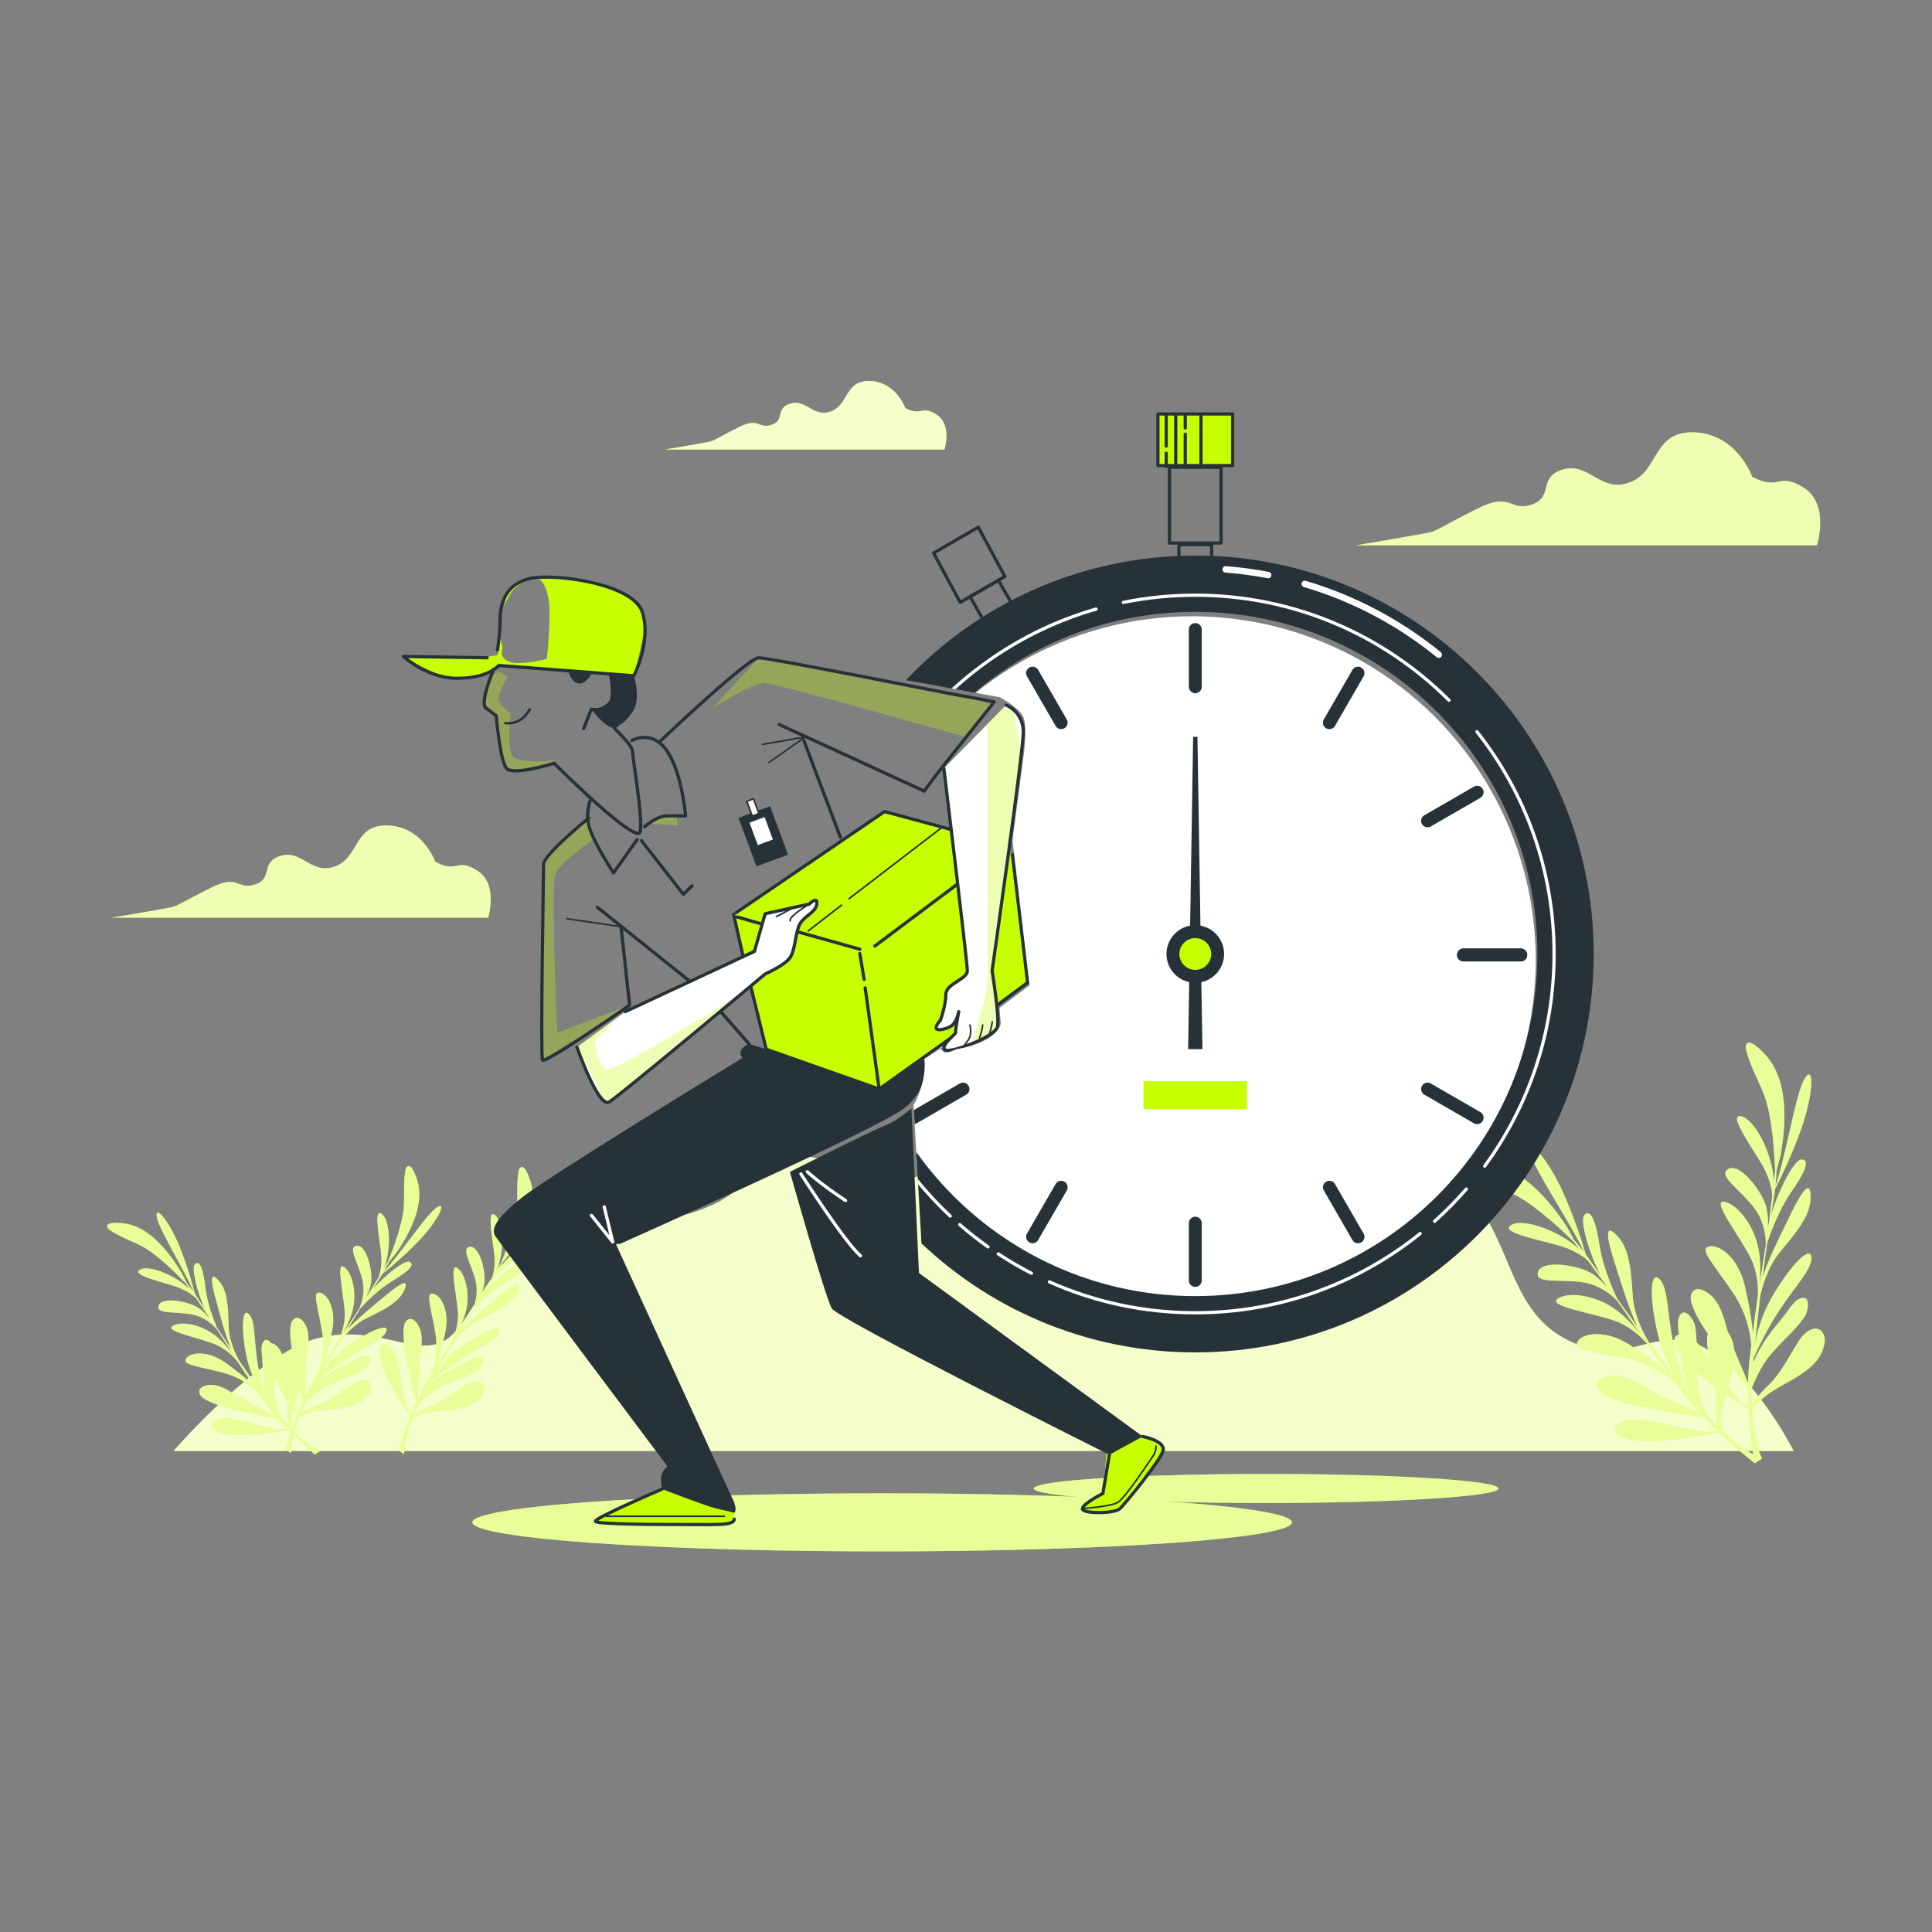 <svg xmlns="http://www.w3.org/2000/svg" xmlns:xlink="http://www.w3.org/1999/xlink" x="0px" y="0px" viewBox="0 0 500 500" style="enable-background:new 0 0 500 500;" xml:space="preserve"><rect x="0" y="0" width="500" height="500" fill="#808080" stroke="none"/><g id="Background_simple">	<g>		<g>			<path style="fill:#C6FF00;" d="M44.904,375.509h419.291c0,0-10.116-20.231-23.266-26.806c-13.15-6.575-20.231,6.575-36.416-2.529     c-16.185-9.104-12.644-30.347-30.852-42.991c-18.208-12.645-37.428,1.517-54.118,0.506     c-16.691-1.012-21.748-23.266-39.956-25.795c-18.208-2.529-17.702,18.531-34.393,24.783c-16.691,6.253-28.199-3.925-39.956-3.541     c-11.758,0.384-9.61,7.587-20.737,12.645c-11.127,5.058-13.15,2.529-34.393,4.552c-21.243,2.023-26.301,23.772-33.887,29.841     c-7.587,6.069-17.702-3.54-33.381,0C67.158,349.714,44.904,375.509,44.904,375.509z"></path>		</g>		<g style="opacity:0.8;">			<path style="fill:#FFFFFF;" d="M44.904,375.509h419.291c0,0-10.116-20.231-23.266-26.806c-13.15-6.575-20.231,6.575-36.416-2.529     c-16.185-9.104-12.644-30.347-30.852-42.991c-18.208-12.645-37.428,1.517-54.118,0.506     c-16.691-1.012-21.748-23.266-39.956-25.795c-18.208-2.529-17.702,18.531-34.393,24.783c-16.691,6.253-28.199-3.925-39.956-3.541     c-11.758,0.384-9.61,7.587-20.737,12.645c-11.127,5.058-13.15,2.529-34.393,4.552c-21.243,2.023-26.301,23.772-33.887,29.841     c-7.587,6.069-17.702-3.54-33.381,0C67.158,349.714,44.904,375.509,44.904,375.509z"></path>		</g>	</g></g><g id="Plants">	<g>		<g>			<g>				<path style="fill:#C6FF00;" d="M396.213,298.572c0.784,4.186,10.278,17.841,13.774,25.516c-0.811-1.052-1.743-2.176-2.678-3.262      c-0.733-1.272-1.376-2.69-2.11-3.79c-1.128-1.688-2.322-3.334-3.604-4.909c-2.003-2.46-4.221-4.777-6.749-6.705      c-2.998-2.288-6.339-3.915-10.116-4.209c-0.95-0.074-6.715-0.507-5.38,1.798c0.214,0.369,0.587,0.612,0.95,0.835      c3.511,2.156,7.388,3.306,11.091,5.041c5.542,2.596,12.859,9.489,15.91,12.498c0.42,0.553,0.943,1.245,1.545,2.044      c-5.446-5.08-14.349-7.971-17.395-6.573c-3.769,1.729,4.336,3.485,11.217,5.266c4.451,1.152,7.053,3.015,8.336,4.188      c1.326,1.778,2.811,3.786,4.302,5.834c0.179,0.314,0.361,0.621,0.544,0.921c-1.079-1.213-2.316-2.429-3.563-3.283      c-3.521-2.41-13.206-3.87-14.233-0.609c-1.026,3.261,5.856,1.768,11.761,2.708c4.045,0.644,6.976,3.032,8.422,4.473      c0.131,0.146,0.262,0.285,0.394,0.42c0.668,0.946,1.31,1.868,1.912,2.747c1.409,2.058,2.742,3.991,4.049,5.865      c-1.681-2.129-4.165-4.903-6.978-6.829c-5.163-3.535-12.057-4.29-14.566-2.388c-2.508,1.902,9.068,3.622,14.763,5.625      c4.3,1.512,7.253,4.558,8.442,5.96c1.864,2.643,3.719,5.221,5.711,7.925c-2.598-2.441-6.35-5.118-10.155-7.611      c-5.83-3.819-11.872-3.302-13.479-0.955c-1.607,2.347,3.323,2.447,12.49,4.414c6.572,1.41,10.99,4.8,12.965,6.607      c0.845,1.132,1.716,2.291,2.63,3.496c1.039,1.37,2.242,2.77,3.519,4.15c-1.555-0.695-3.84-1.705-6.382-2.789      c-2.841-1.211-5.591-2.513-8.212-4.14c-3.026-1.879-7.079-3.87-10.671-2.273c-1.216,0.541-1.722,1.562-1.177,2.779      c0.336,0.749,1.049,1.25,1.764,1.645c3.968,2.192,8.931,2.766,13.304,3.743c5.396,1.205,10.017,1.702,12.172,1.885      c1.193,1.252,2.433,2.478,3.659,3.64c-0.289,0.054-0.827,0.155-1.84,0.345c-2.174,0.407-12.75-2.523-17.988-3.179      c-5.238-0.656-9.502,2.802-3.807,4.805c5.695,2.003,19.892-0.86,19.892-0.86l4.103-0.768c4.87,4.583,9.377,8.093,9.377,8.093      l1.898-1.271c0,0-3.923-1.085-10.523-7.319c-0.087-0.478-0.192-1.545-0.062-3.725c0.419-6.996,6.19-14.897,1.755-21.67      c-1.072-1.637-3.375-2.539-4.66-0.735c-0.922,1.294-0.863,3.484-0.573,4.969c0.966,4.946,2.542,9.336,2.171,14.493      c-0.017,0.234,0.01,3.691,0.233,5.569c-0.893-0.884-1.829-1.857-2.806-2.93c-0.802-1.947-1.467-3.977-1.942-6.02      c-1.266-5.448,0.015-11.228-0.912-16.779c-0.284-1.7-2.939-5.727-4.234-2.231c-0.577,1.558,0.156,4.497,0.261,6.142      c0.297,4.671,0.761,9.552,2.596,13.911c-0.262-0.328-0.524-0.658-0.787-0.988c-0.45-1.205-2.442-6.737-3.684-13.369      c-1.407-7.512-1.17-13.9-3.591-15.902c-2.421-2.002-2.287,6.362-0.028,15.147c1.255,4.88,3.398,8.771,5.055,11.267      c-2.584-3.309-5.156-6.692-7.601-9.965c-1.104-1.78-3.807-6.626-4.148-11.917c-0.431-6.672-0.837-12.12-3.913-15.432      c-3.076-3.312-3.224-0.829-0.792,6.696c1.67,5.166,3.671,12.102,5.977,16.775c-1.907-2.588-3.696-5.051-5.303-7.285      c-1.072-2.306-3.676-8.273-4.482-13.438c-1.024-6.561-2.283-10.008-4.001-8.254c-1.19,1.215,0.946,9.177,4.188,15.654      c-1.344-1.912-2.361-3.383-2.949-4.254c-0.267-0.395-0.569-0.816-0.897-1.252c-0.766-2.634-2.693-8.833-5.649-15.543      C400.809,300.167,395.362,294.025,396.213,298.572z"></path>			</g>			<g style="opacity:0.6;">				<path style="fill:#FFFFFF;" d="M396.213,298.572c0.784,4.186,10.278,17.841,13.774,25.516c-0.811-1.052-1.743-2.176-2.678-3.262      c-0.733-1.272-1.376-2.69-2.11-3.79c-1.128-1.688-2.322-3.334-3.604-4.909c-2.003-2.46-4.221-4.777-6.749-6.705      c-2.998-2.288-6.339-3.915-10.116-4.209c-0.95-0.074-6.715-0.507-5.38,1.798c0.214,0.369,0.587,0.612,0.95,0.835      c3.511,2.156,7.388,3.306,11.091,5.041c5.542,2.596,12.859,9.489,15.91,12.498c0.42,0.553,0.943,1.245,1.545,2.044      c-5.446-5.08-14.349-7.971-17.395-6.573c-3.769,1.729,4.336,3.485,11.217,5.266c4.451,1.152,7.053,3.015,8.336,4.188      c1.326,1.778,2.811,3.786,4.302,5.834c0.179,0.314,0.361,0.621,0.544,0.921c-1.079-1.213-2.316-2.429-3.563-3.283      c-3.521-2.41-13.206-3.87-14.233-0.609c-1.026,3.261,5.856,1.768,11.761,2.708c4.045,0.644,6.976,3.032,8.422,4.473      c0.131,0.146,0.262,0.285,0.394,0.42c0.668,0.946,1.31,1.868,1.912,2.747c1.409,2.058,2.742,3.991,4.049,5.865      c-1.681-2.129-4.165-4.903-6.978-6.829c-5.163-3.535-12.057-4.29-14.566-2.388c-2.508,1.902,9.068,3.622,14.763,5.625      c4.3,1.512,7.253,4.558,8.442,5.96c1.864,2.643,3.719,5.221,5.711,7.925c-2.598-2.441-6.35-5.118-10.155-7.611      c-5.83-3.819-11.872-3.302-13.479-0.955c-1.607,2.347,3.323,2.447,12.49,4.414c6.572,1.41,10.99,4.8,12.965,6.607      c0.845,1.132,1.716,2.291,2.63,3.496c1.039,1.37,2.242,2.77,3.519,4.15c-1.555-0.695-3.84-1.705-6.382-2.789      c-2.841-1.211-5.591-2.513-8.212-4.14c-3.026-1.879-7.079-3.87-10.671-2.273c-1.216,0.541-1.722,1.562-1.177,2.779      c0.336,0.749,1.049,1.25,1.764,1.645c3.968,2.192,8.931,2.766,13.304,3.743c5.396,1.205,10.017,1.702,12.172,1.885      c1.193,1.252,2.433,2.478,3.659,3.64c-0.289,0.054-0.827,0.155-1.84,0.345c-2.174,0.407-12.75-2.523-17.988-3.179      c-5.238-0.656-9.502,2.802-3.807,4.805c5.695,2.003,19.892-0.86,19.892-0.86l4.103-0.768c4.87,4.583,9.377,8.093,9.377,8.093      l1.898-1.271c0,0-3.923-1.085-10.523-7.319c-0.087-0.478-0.192-1.545-0.062-3.725c0.419-6.996,6.19-14.897,1.755-21.67      c-1.072-1.637-3.375-2.539-4.66-0.735c-0.922,1.294-0.863,3.484-0.573,4.969c0.966,4.946,2.542,9.336,2.171,14.493      c-0.017,0.234,0.01,3.691,0.233,5.569c-0.893-0.884-1.829-1.857-2.806-2.93c-0.802-1.947-1.467-3.977-1.942-6.02      c-1.266-5.448,0.015-11.228-0.912-16.779c-0.284-1.7-2.939-5.727-4.234-2.231c-0.577,1.558,0.156,4.497,0.261,6.142      c0.297,4.671,0.761,9.552,2.596,13.911c-0.262-0.328-0.524-0.658-0.787-0.988c-0.45-1.205-2.442-6.737-3.684-13.369      c-1.407-7.512-1.17-13.9-3.591-15.902c-2.421-2.002-2.287,6.362-0.028,15.147c1.255,4.88,3.398,8.771,5.055,11.267      c-2.584-3.309-5.156-6.692-7.601-9.965c-1.104-1.78-3.807-6.626-4.148-11.917c-0.431-6.672-0.837-12.12-3.913-15.432      c-3.076-3.312-3.224-0.829-0.792,6.696c1.67,5.166,3.671,12.102,5.977,16.775c-1.907-2.588-3.696-5.051-5.303-7.285      c-1.072-2.306-3.676-8.273-4.482-13.438c-1.024-6.561-2.283-10.008-4.001-8.254c-1.19,1.215,0.946,9.177,4.188,15.654      c-1.344-1.912-2.361-3.383-2.949-4.254c-0.267-0.395-0.569-0.816-0.897-1.252c-0.766-2.634-2.693-8.833-5.649-15.543      C400.809,300.167,395.362,294.025,396.213,298.572z"></path>			</g>		</g>		<g>			<g>				<path style="fill:#C6FF00;" d="M467.09,279.075c-2.319,3.572-4.859,20.008-7.619,27.977c0.138-1.321,0.238-2.778,0.31-4.209      c0.346-1.427,0.859-2.897,1.085-4.2c0.348-2,0.618-4.016,0.775-6.04c0.246-3.163,0.236-6.37-0.264-9.51      c-0.594-3.724-1.892-7.207-4.424-10.024c-0.637-0.709-4.514-4.997-5.136-2.408c-0.099,0.415,0.003,0.848,0.112,1.26      c1.056,3.983,3.071,7.488,4.556,11.298c2.223,5.701,2.77,15.739,2.904,20.022c-0.077,0.69-0.176,1.552-0.291,2.546      c-0.441-7.434-4.895-15.667-8.065-16.755c-3.922-1.347,0.737,5.514,4.492,11.548c2.429,3.904,3.029,7.047,3.149,8.781      c-0.265,2.202-0.574,4.681-0.907,7.191c-0.087,0.351-0.167,0.698-0.241,1.042c0.056-1.623-0.002-3.356-0.317-4.835      c-0.888-4.173-6.896-11.91-9.888-10.255c-2.992,1.654,3.022,5.318,6.65,10.072c2.485,3.256,2.961,7.006,3.014,9.047      c-0.006,0.196-0.007,0.388-0.004,0.576c-0.169,1.146-0.339,2.257-0.51,3.307c-0.399,2.462-0.767,4.781-1.112,7.04      c0.251-2.701,0.365-6.423-0.345-9.758c-1.302-6.121-5.774-11.421-8.902-11.774c-3.128-0.352,4.069,8.876,6.813,14.254      c2.071,4.06,2.11,8.302,2.004,10.138c-0.473,3.199-0.907,6.346-1.329,9.677c-0.198-3.56-1.069-8.085-2.107-12.515      c-1.589-6.786-6.321-10.578-9.103-9.986c-2.782,0.592,0.719,4.064,6.002,11.809c3.787,5.553,4.649,11.054,4.834,13.725      c-0.169,1.402-0.337,2.842-0.506,4.345c-0.193,1.708-0.286,3.552-0.313,5.432c-0.647-1.576-1.605-3.882-2.699-6.42      c-1.223-2.836-2.316-5.675-3.092-8.661c-0.896-3.447-2.458-7.684-6.16-9.005c-1.253-0.447-2.324-0.056-2.769,1.201      c-0.273,0.774-0.103,1.628,0.143,2.408c1.362,4.323,4.561,8.162,7.054,11.885c3.076,4.594,6.081,8.14,7.515,9.759      c0.001,1.729,0.054,3.472,0.139,5.159c-0.247-0.16-0.706-0.458-1.57-1.019c-1.856-1.205-7.493-10.619-10.835-14.707      c-3.341-4.087-8.814-4.523-6.07,0.855c2.743,5.378,14.999,13.094,14.999,13.094l3.502,2.273      c0.366,6.677,1.21,12.327,1.21,12.327l2.251,0.389c0,0-2.093-3.491-2.574-12.557c0.266-0.406,0.926-1.251,2.524-2.74      c5.128-4.777,14.755-6.52,16.214-14.484c0.353-1.925-0.693-4.167-2.868-3.746c-1.56,0.302-3.028,1.928-3.842,3.203      c-2.711,4.248-4.597,8.515-8.422,11.993c-0.173,0.158-2.538,2.681-3.671,4.194c-0.037-1.255-0.044-2.606-0.012-4.057      c0.762-1.963,1.68-3.892,2.745-5.698c2.84-4.819,7.753-8.121,10.91-12.781c0.966-1.427,1.82-6.174-1.528-4.536      c-1.492,0.73-2.988,3.364-4.046,4.628c-3.006,3.587-6.036,7.443-7.713,11.865c0.036-0.418,0.074-0.838,0.111-1.258      c0.505-1.183,2.877-6.563,6.551-12.223c4.161-6.41,8.737-10.873,8.364-13.993c-0.373-3.12-6.044,3.03-10.466,10.95      c-2.456,4.4-3.587,8.695-4.109,11.646c0.411-4.178,0.881-8.402,1.367-12.458c0.428-2.051,1.812-7.423,5.213-11.491      c4.289-5.129,7.751-9.355,7.808-13.874c0.056-4.519-1.764-2.824-5.191,4.303c-2.353,4.893-5.686,11.296-7.239,16.27      c0.404-3.189,0.806-6.206,1.183-8.933c0.814-2.409,3.042-8.526,6.02-12.823c3.783-5.457,5.248-8.822,2.794-8.737      c-1.7,0.059-5.643,7.299-7.762,14.225c0.345-2.312,0.624-4.078,0.798-5.114c0.079-0.47,0.15-0.983,0.214-1.525      c1.261-2.436,4.141-8.254,6.626-15.152C469.318,283.399,469.608,275.195,467.09,279.075z"></path>			</g>			<g style="opacity:0.6;">				<path style="fill:#FFFFFF;" d="M467.09,279.075c-2.319,3.572-4.859,20.008-7.619,27.977c0.138-1.321,0.238-2.778,0.31-4.209      c0.346-1.427,0.859-2.897,1.085-4.2c0.348-2,0.618-4.016,0.775-6.04c0.246-3.163,0.236-6.37-0.264-9.51      c-0.594-3.724-1.892-7.207-4.424-10.024c-0.637-0.709-4.514-4.997-5.136-2.408c-0.099,0.415,0.003,0.848,0.112,1.26      c1.056,3.983,3.071,7.488,4.556,11.298c2.223,5.701,2.77,15.739,2.904,20.022c-0.077,0.69-0.176,1.552-0.291,2.546      c-0.441-7.434-4.895-15.667-8.065-16.755c-3.922-1.347,0.737,5.514,4.492,11.548c2.429,3.904,3.029,7.047,3.149,8.781      c-0.265,2.202-0.574,4.681-0.907,7.191c-0.087,0.351-0.167,0.698-0.241,1.042c0.056-1.623-0.002-3.356-0.317-4.835      c-0.888-4.173-6.896-11.91-9.888-10.255c-2.992,1.654,3.022,5.318,6.65,10.072c2.485,3.256,2.961,7.006,3.014,9.047      c-0.006,0.196-0.007,0.388-0.004,0.576c-0.169,1.146-0.339,2.257-0.51,3.307c-0.399,2.462-0.767,4.781-1.112,7.04      c0.251-2.701,0.365-6.423-0.345-9.758c-1.302-6.121-5.774-11.421-8.902-11.774c-3.128-0.352,4.069,8.876,6.813,14.254      c2.071,4.06,2.11,8.302,2.004,10.138c-0.473,3.199-0.907,6.346-1.329,9.677c-0.198-3.56-1.069-8.085-2.107-12.515      c-1.589-6.786-6.321-10.578-9.103-9.986c-2.782,0.592,0.719,4.064,6.002,11.809c3.787,5.553,4.649,11.054,4.834,13.725      c-0.169,1.402-0.337,2.842-0.506,4.345c-0.193,1.708-0.286,3.552-0.313,5.432c-0.647-1.576-1.605-3.882-2.699-6.42      c-1.223-2.836-2.316-5.675-3.092-8.661c-0.896-3.447-2.458-7.684-6.16-9.005c-1.253-0.447-2.324-0.056-2.769,1.201      c-0.273,0.774-0.103,1.628,0.143,2.408c1.362,4.323,4.561,8.162,7.054,11.885c3.076,4.594,6.081,8.14,7.515,9.759      c0.001,1.729,0.054,3.472,0.139,5.159c-0.247-0.16-0.706-0.458-1.57-1.019c-1.856-1.205-7.493-10.619-10.835-14.707      c-3.341-4.087-8.814-4.523-6.07,0.855c2.743,5.378,14.999,13.094,14.999,13.094l3.502,2.273      c0.366,6.677,1.21,12.327,1.21,12.327l2.251,0.389c0,0-2.093-3.491-2.574-12.557c0.266-0.406,0.926-1.251,2.524-2.74      c5.128-4.777,14.755-6.52,16.214-14.484c0.353-1.925-0.693-4.167-2.868-3.746c-1.56,0.302-3.028,1.928-3.842,3.203      c-2.711,4.248-4.597,8.515-8.422,11.993c-0.173,0.158-2.538,2.681-3.671,4.194c-0.037-1.255-0.044-2.606-0.012-4.057      c0.762-1.963,1.68-3.892,2.745-5.698c2.84-4.819,7.753-8.121,10.91-12.781c0.966-1.427,1.82-6.174-1.528-4.536      c-1.492,0.73-2.988,3.364-4.046,4.628c-3.006,3.587-6.036,7.443-7.713,11.865c0.036-0.418,0.074-0.838,0.111-1.258      c0.505-1.183,2.877-6.563,6.551-12.223c4.161-6.41,8.737-10.873,8.364-13.993c-0.373-3.12-6.044,3.03-10.466,10.95      c-2.456,4.4-3.587,8.695-4.109,11.646c0.411-4.178,0.881-8.402,1.367-12.458c0.428-2.051,1.812-7.423,5.213-11.491      c4.289-5.129,7.751-9.355,7.808-13.874c0.056-4.519-1.764-2.824-5.191,4.303c-2.353,4.893-5.686,11.296-7.239,16.27      c0.404-3.189,0.806-6.206,1.183-8.933c0.814-2.409,3.042-8.526,6.02-12.823c3.783-5.457,5.248-8.822,2.794-8.737      c-1.7,0.059-5.643,7.299-7.762,14.225c0.345-2.312,0.624-4.078,0.798-5.114c0.079-0.47,0.15-0.983,0.214-1.525      c1.261-2.436,4.141-8.254,6.626-15.152C469.318,283.399,469.608,275.195,467.09,279.075z"></path>			</g>		</g>		<g>			<path style="fill:#C6FF00;" d="M40.582,314.949c0.464,3.146,7.154,13.607,9.541,19.434c-0.575-0.808-1.238-1.673-1.904-2.511     c-0.51-0.97-0.949-2.047-1.465-2.888c-0.793-1.292-1.636-2.554-2.548-3.766c-1.424-1.893-3.012-3.686-4.842-5.197     c-2.171-1.794-4.617-3.104-7.426-3.432c-0.707-0.083-4.995-0.572-4.066,1.186c0.149,0.282,0.42,0.474,0.685,0.651     c2.558,1.71,5.416,2.679,8.13,4.081c4.06,2.096,9.321,7.45,11.51,9.784c0.297,0.425,0.668,0.956,1.094,1.57     c-3.916-3.947-10.475-6.361-12.788-5.406c-2.862,1.181,3.134,2.725,8.217,4.252c3.288,0.988,5.175,2.453,6.099,3.365     c0.938,1.365,1.988,2.906,3.042,4.476c0.125,0.24,0.251,0.474,0.379,0.703c-0.77-0.936-1.658-1.879-2.564-2.552     c-2.557-1.9-9.742-3.268-10.601-0.865c-0.86,2.404,4.318,1.488,8.697,2.36c2.999,0.597,5.117,2.463,6.154,3.58     c0.094,0.113,0.188,0.22,0.282,0.324c0.471,0.725,0.924,1.432,1.347,2.104c0.992,1.576,1.93,3.057,2.852,4.493     c-1.193-1.637-2.966-3.779-5.01-5.296c-3.75-2.786-8.872-3.548-10.799-2.202c-1.926,1.347,6.661,2.964,10.852,4.622     c3.164,1.252,5.28,3.61,6.127,4.69c1.314,2.026,2.624,4.003,4.032,6.077c-1.868-1.896-4.59-4.002-7.357-5.971     c-4.24-3.017-8.762-2.806-10.029-1.101c-1.266,1.705,2.409,1.922,9.191,3.653c4.862,1.241,8.061,3.898,9.482,5.303     c0.598,0.869,1.214,1.758,1.861,2.684c0.736,1.052,1.593,2.131,2.506,3.198c-1.14-0.564-2.815-1.383-4.681-2.265     c-2.085-0.985-4.099-2.036-6.008-3.326c-2.204-1.489-5.17-3.092-7.896-2.004c-0.923,0.368-1.33,1.116-0.958,2.04     c0.229,0.569,0.746,0.963,1.269,1.278c2.897,1.75,6.584,2.321,9.818,3.176c3.991,1.055,7.425,1.559,9.027,1.758     c0.854,0.968,1.744,1.918,2.625,2.822c-0.217,0.032-0.621,0.092-1.383,0.204c-1.634,0.241-9.44-2.25-13.329-2.891     c-3.889-0.641-7.17,1.817-2.979,3.475c4.191,1.659,14.866-0.068,14.866-0.068l3.084-0.455c3.501,3.56,6.763,6.309,6.763,6.309     l1.453-0.894c0,0-2.896-0.922-7.64-5.764c-0.051-0.359-0.099-1.158,0.062-2.781c0.515-5.207,5.048-10.936,1.934-16.117     c-0.753-1.252-2.445-1.992-3.456-0.683c-0.725,0.939-0.745,2.574-0.571,3.69c0.578,3.718,1.628,7.039,1.202,10.875     c-0.019,0.174-0.099,2.755,0.014,4.162c-0.641-0.685-1.311-1.438-2.009-2.267c-0.542-1.476-0.979-3.009-1.275-4.547     c-0.788-4.102,0.335-8.376-0.197-12.545c-0.163-1.276-2.028-4.357-3.095-1.787c-0.475,1.146-0.013,3.359,0.018,4.59     c0.087,3.493,0.292,7.149,1.536,10.454c-0.186-0.252-0.372-0.506-0.559-0.76c-0.301-0.912-1.628-5.097-2.363-10.081     c-0.833-5.645-0.472-10.404-2.221-11.968c-1.749-1.564-1.89,4.681-0.458,11.3c0.795,3.677,2.282,6.642,3.447,8.552     c-1.832-2.543-3.654-5.142-5.383-7.654c-0.773-1.36-2.649-5.053-2.751-9.01c-0.129-4.99-0.275-9.067-2.474-11.627     c-2.199-2.56-2.382-0.711-0.784,4.973c1.097,3.902,2.39,9.135,3.976,12.688c-1.348-1.986-2.612-3.875-3.747-5.588     c-0.733-1.751-2.504-6.278-2.957-10.155c-0.575-4.924-1.415-7.533-2.747-6.274c-0.923,0.873,0.442,6.874,2.673,11.8     c-0.948-1.465-1.664-2.592-2.077-3.259c-0.188-0.303-0.401-0.625-0.633-0.96c-0.496-1.987-1.755-6.668-3.767-11.759     C43.965,316.271,40.078,311.532,40.582,314.949z"></path>			<path style="opacity:0.6;fill:#FFFFFF;" d="M40.582,314.949c0.464,3.146,7.154,13.607,9.541,19.434     c-0.575-0.808-1.238-1.673-1.904-2.511c-0.51-0.97-0.949-2.047-1.465-2.888c-0.793-1.292-1.636-2.554-2.548-3.766     c-1.424-1.893-3.012-3.686-4.842-5.197c-2.171-1.794-4.617-3.104-7.426-3.432c-0.707-0.083-4.995-0.572-4.066,1.186     c0.149,0.282,0.42,0.474,0.685,0.651c2.558,1.71,5.416,2.679,8.13,4.081c4.06,2.096,9.321,7.45,11.51,9.784     c0.297,0.425,0.668,0.956,1.094,1.57c-3.916-3.947-10.475-6.361-12.788-5.406c-2.862,1.181,3.134,2.725,8.217,4.252     c3.288,0.988,5.175,2.453,6.099,3.365c0.938,1.365,1.988,2.906,3.042,4.476c0.125,0.24,0.251,0.474,0.379,0.703     c-0.77-0.936-1.658-1.879-2.564-2.552c-2.557-1.9-9.742-3.268-10.601-0.865c-0.86,2.404,4.318,1.488,8.697,2.36     c2.999,0.597,5.117,2.463,6.154,3.58c0.094,0.113,0.188,0.22,0.282,0.324c0.471,0.725,0.924,1.432,1.347,2.104     c0.992,1.576,1.93,3.057,2.852,4.493c-1.193-1.637-2.966-3.779-5.01-5.296c-3.75-2.786-8.872-3.548-10.799-2.202     c-1.926,1.347,6.661,2.964,10.852,4.622c3.164,1.252,5.28,3.61,6.127,4.69c1.314,2.026,2.624,4.003,4.032,6.077     c-1.868-1.896-4.59-4.002-7.357-5.971c-4.24-3.017-8.762-2.806-10.029-1.101c-1.266,1.705,2.409,1.922,9.191,3.653     c4.862,1.241,8.061,3.898,9.482,5.303c0.598,0.869,1.214,1.758,1.861,2.684c0.736,1.052,1.593,2.131,2.506,3.198     c-1.14-0.564-2.815-1.383-4.681-2.265c-2.085-0.985-4.099-2.036-6.008-3.326c-2.204-1.489-5.17-3.092-7.896-2.004     c-0.923,0.368-1.33,1.116-0.958,2.04c0.229,0.569,0.746,0.963,1.269,1.278c2.897,1.75,6.584,2.321,9.818,3.176     c3.991,1.055,7.425,1.559,9.027,1.758c0.854,0.968,1.744,1.918,2.625,2.822c-0.217,0.032-0.621,0.092-1.383,0.204     c-1.634,0.241-9.44-2.25-13.329-2.891c-3.889-0.641-7.17,1.817-2.979,3.475c4.191,1.659,14.866-0.068,14.866-0.068l3.084-0.455     c3.501,3.56,6.763,6.309,6.763,6.309l1.453-0.894c0,0-2.896-0.922-7.64-5.764c-0.051-0.359-0.099-1.158,0.062-2.781     c0.515-5.207,5.048-10.936,1.934-16.117c-0.753-1.252-2.445-1.992-3.456-0.683c-0.725,0.939-0.745,2.574-0.571,3.69     c0.578,3.718,1.628,7.039,1.202,10.875c-0.019,0.174-0.099,2.755,0.014,4.162c-0.641-0.685-1.311-1.438-2.009-2.267     c-0.542-1.476-0.979-3.009-1.275-4.547c-0.788-4.102,0.335-8.376-0.197-12.545c-0.163-1.276-2.028-4.357-3.095-1.787     c-0.475,1.146-0.013,3.359,0.018,4.59c0.087,3.493,0.292,7.149,1.536,10.454c-0.186-0.252-0.372-0.506-0.559-0.76     c-0.301-0.912-1.628-5.097-2.363-10.081c-0.833-5.645-0.472-10.404-2.221-11.968c-1.749-1.564-1.89,4.681-0.458,11.3     c0.795,3.677,2.282,6.642,3.447,8.552c-1.832-2.543-3.654-5.142-5.383-7.654c-0.773-1.36-2.649-5.053-2.751-9.01     c-0.129-4.99-0.275-9.067-2.474-11.627c-2.199-2.56-2.382-0.711-0.784,4.973c1.097,3.902,2.39,9.135,3.976,12.688     c-1.348-1.986-2.612-3.875-3.747-5.588c-0.733-1.751-2.504-6.278-2.957-10.155c-0.575-4.924-1.415-7.533-2.747-6.274     c-0.923,0.873,0.442,6.874,2.673,11.8c-0.948-1.465-1.664-2.592-2.077-3.259c-0.188-0.303-0.401-0.625-0.633-0.96     c-0.496-1.987-1.755-6.668-3.767-11.759C43.965,316.271,40.078,311.532,40.582,314.949z"></path>		</g>		<g>			<path style="fill:#C6FF00;" d="M113.015,312.516c-2.674,1.721-9.443,12.131-13.766,16.71c0.499-0.857,1.014-1.818,1.502-2.771     c0.673-0.865,1.473-1.709,2.026-2.526c0.85-1.255,1.652-2.544,2.38-3.874c1.137-2.078,2.114-4.264,2.736-6.555     c0.738-2.717,0.922-5.486,0.062-8.18c-0.216-0.678-1.54-4.786-2.758-3.214c-0.195,0.252-0.258,0.579-0.31,0.893     c-0.502,3.035-0.206,6.039-0.362,9.089c-0.235,4.563-2.94,11.564-4.163,14.521c-0.265,0.446-0.596,1.003-0.979,1.644     c1.979-5.196,1.471-12.167-0.353-13.88c-2.257-2.119-1.189,3.979-0.483,9.239c0.457,3.403-0.099,5.726-0.548,6.944     c-0.856,1.418-1.826,3.01-2.822,4.618c-0.167,0.212-0.328,0.424-0.484,0.636c0.535-1.088,1.027-2.285,1.267-3.388     c0.675-3.113-1.043-10.222-3.587-10.013c-2.544,0.209,0.426,4.547,1.439,8.896c0.694,2.978-0.132,5.678-0.722,7.083     c-0.064,0.132-0.123,0.262-0.179,0.391c-0.466,0.728-0.923,1.432-1.361,2.095c-1.027,1.554-1.988,3.02-2.916,4.451     c0.999-1.762,2.218-4.261,2.757-6.749c0.99-4.566-0.429-9.546-2.45-10.745c-2.022-1.199,0.049,7.29,0.267,11.792     c0.165,3.399-1.109,6.299-1.744,7.516c-1.303,2.033-2.563,4.042-3.872,6.181c0.957-2.484,1.751-5.832,2.403-9.166     c0.999-5.107-1.06-9.139-3.135-9.589c-2.076-0.45-0.757,2.987,0.465,9.88c0.876,4.941-0.225,8.951-0.918,10.825     c-0.545,0.903-1.101,1.831-1.677,2.803c-0.655,1.104-1.284,2.33-1.879,3.602c0.043-1.271,0.098-3.135,0.131-5.199     c0.037-2.306,0.164-4.574,0.551-6.845c0.447-2.622,0.683-5.985-1.433-8.019c-0.716-0.688-1.565-0.751-2.253-0.031     c-0.423,0.443-0.569,1.077-0.641,1.683c-0.398,3.361,0.602,6.955,1.158,10.254c0.686,4.07,1.644,7.406,2.124,8.948     c-0.53,1.177-1.028,2.38-1.487,3.555c-0.119-0.185-0.34-0.528-0.756-1.175c-0.894-1.389-1.845-9.527-2.867-13.334     c-1.021-3.807-4.614-5.781-4.395-1.279c0.219,4.502,6.196,13.513,6.196,13.513l1.687,2.621c-1.798,4.658-2.956,8.763-2.956,8.763     l1.413,0.955c0,0-0.355-3.018,2.098-9.337c0.306-0.195,1.014-0.568,2.558-1.091c4.956-1.68,12.045,0.086,15.48-4.889     c0.83-1.202,0.806-3.049-0.804-3.429c-1.155-0.273-2.652,0.384-3.597,1.003c-3.148,2.061-5.74,4.387-9.411,5.582     c-0.166,0.054-2.55,1.047-3.785,1.73c0.36-0.866,0.769-1.788,1.236-2.766c1.121-1.103,2.337-2.134,3.616-3.038     c3.411-2.41,7.768-3.151,11.346-5.356c1.095-0.675,3.132-3.645,0.35-3.556c-1.24,0.039-3.066,1.374-4.174,1.91     c-3.146,1.521-6.391,3.216-8.889,5.713c0.153-0.274,0.307-0.548,0.462-0.823c0.707-0.65,3.971-3.586,8.208-6.312     c4.799-3.088,9.282-4.723,9.985-6.961c0.703-2.238-5.044,0.21-10.482,4.246c-3.021,2.242-5.108,4.819-6.368,6.668     c1.561-2.718,3.176-5.45,4.751-8.062c0.92-1.265,3.51-4.498,7.072-6.224c4.492-2.177,8.146-3.992,9.57-7.051     c1.424-3.059-0.335-2.463-4.854,1.338c-3.102,2.609-7.335,5.946-9.917,8.857c1.253-2.047,2.452-3.978,3.545-5.719     c1.293-1.391,4.686-4.872,8.03-6.883c4.248-2.556,6.278-4.397,4.581-5.091c-1.176-0.481-6.08,3.239-9.646,7.304     c0.944-1.468,1.675-2.585,2.111-3.237c0.198-0.296,0.404-0.623,0.613-0.973c1.606-1.272,5.35-4.35,9.157-8.283     C113.206,316.143,115.919,310.647,113.015,312.516z"></path>			<path style="opacity:0.6;fill:#FFFFFF;" d="M113.015,312.516c-2.674,1.721-9.443,12.131-13.766,16.71     c0.499-0.857,1.014-1.818,1.502-2.771c0.673-0.865,1.473-1.709,2.026-2.526c0.85-1.255,1.652-2.544,2.38-3.874     c1.137-2.078,2.114-4.264,2.736-6.555c0.738-2.717,0.922-5.486,0.062-8.18c-0.216-0.678-1.54-4.786-2.758-3.214     c-0.195,0.252-0.258,0.579-0.31,0.893c-0.502,3.035-0.206,6.039-0.362,9.089c-0.235,4.563-2.94,11.564-4.163,14.521     c-0.265,0.446-0.596,1.003-0.979,1.644c1.979-5.196,1.471-12.167-0.353-13.88c-2.257-2.119-1.189,3.979-0.483,9.239     c0.457,3.403-0.099,5.726-0.548,6.944c-0.856,1.418-1.826,3.01-2.822,4.618c-0.167,0.212-0.328,0.424-0.484,0.636     c0.535-1.088,1.027-2.285,1.267-3.388c0.675-3.113-1.043-10.222-3.587-10.013c-2.544,0.209,0.426,4.547,1.439,8.896     c0.694,2.978-0.132,5.678-0.722,7.083c-0.064,0.132-0.123,0.262-0.179,0.391c-0.466,0.728-0.923,1.432-1.361,2.095     c-1.027,1.554-1.988,3.02-2.916,4.451c0.999-1.762,2.218-4.261,2.757-6.749c0.99-4.566-0.429-9.546-2.45-10.745     c-2.022-1.199,0.049,7.29,0.267,11.792c0.165,3.399-1.109,6.299-1.744,7.516c-1.303,2.033-2.563,4.042-3.872,6.181     c0.957-2.484,1.751-5.832,2.403-9.166c0.999-5.107-1.06-9.139-3.135-9.589c-2.076-0.45-0.757,2.987,0.465,9.88     c0.876,4.941-0.225,8.951-0.918,10.825c-0.545,0.903-1.101,1.831-1.677,2.803c-0.655,1.104-1.284,2.33-1.879,3.602     c0.043-1.271,0.098-3.135,0.131-5.199c0.037-2.306,0.164-4.574,0.551-6.845c0.447-2.622,0.683-5.985-1.433-8.019     c-0.716-0.688-1.565-0.751-2.253-0.031c-0.423,0.443-0.569,1.077-0.641,1.683c-0.398,3.361,0.602,6.955,1.158,10.254     c0.686,4.07,1.644,7.406,2.124,8.948c-0.53,1.177-1.028,2.38-1.487,3.555c-0.119-0.185-0.34-0.528-0.756-1.175     c-0.894-1.389-1.845-9.527-2.867-13.334c-1.021-3.807-4.614-5.781-4.395-1.279c0.219,4.502,6.196,13.513,6.196,13.513     l1.687,2.621c-1.798,4.658-2.956,8.763-2.956,8.763l1.413,0.955c0,0-0.355-3.018,2.098-9.337     c0.306-0.195,1.014-0.568,2.558-1.091c4.956-1.68,12.045,0.086,15.48-4.889c0.83-1.202,0.806-3.049-0.804-3.429     c-1.155-0.273-2.652,0.384-3.597,1.003c-3.148,2.061-5.74,4.387-9.411,5.582c-0.166,0.054-2.55,1.047-3.785,1.73     c0.36-0.866,0.769-1.788,1.236-2.766c1.121-1.103,2.337-2.134,3.616-3.038c3.411-2.41,7.768-3.151,11.346-5.356     c1.095-0.675,3.132-3.645,0.35-3.556c-1.24,0.039-3.066,1.374-4.174,1.91c-3.146,1.521-6.391,3.216-8.889,5.713     c0.153-0.274,0.307-0.548,0.462-0.823c0.707-0.65,3.971-3.586,8.208-6.312c4.799-3.088,9.282-4.723,9.985-6.961     c0.703-2.238-5.044,0.21-10.482,4.246c-3.021,2.242-5.108,4.819-6.368,6.668c1.561-2.718,3.176-5.45,4.751-8.062     c0.92-1.265,3.51-4.498,7.072-6.224c4.492-2.177,8.146-3.992,9.57-7.051c1.424-3.059-0.335-2.463-4.854,1.338     c-3.102,2.609-7.335,5.946-9.917,8.857c1.253-2.047,2.452-3.978,3.545-5.719c1.293-1.391,4.686-4.872,8.03-6.883     c4.248-2.556,6.278-4.397,4.581-5.091c-1.176-0.481-6.08,3.239-9.646,7.304c0.944-1.468,1.675-2.585,2.111-3.237     c0.198-0.296,0.404-0.623,0.613-0.973c1.606-1.272,5.35-4.35,9.157-8.283C113.206,316.143,115.919,310.647,113.015,312.516z"></path>		</g>		<g>			<path style="fill:#C6FF00;" d="M142.315,312.794c-2.674,1.721-9.443,12.131-13.766,16.71c0.499-0.857,1.014-1.818,1.502-2.771     c0.673-0.865,1.473-1.709,2.026-2.526c0.85-1.255,1.652-2.544,2.38-3.875c1.137-2.078,2.114-4.264,2.736-6.555     c0.738-2.717,0.922-5.486,0.062-8.18c-0.216-0.678-1.541-4.786-2.758-3.214c-0.195,0.252-0.258,0.578-0.31,0.893     c-0.502,3.035-0.206,6.039-0.363,9.089c-0.235,4.563-2.94,11.564-4.162,14.521c-0.265,0.446-0.595,1.003-0.979,1.644     c1.979-5.196,1.472-12.167-0.353-13.88c-2.257-2.119-1.189,3.979-0.483,9.239c0.457,3.403-0.099,5.726-0.548,6.944     c-0.856,1.418-1.826,3.01-2.823,4.618c-0.167,0.212-0.328,0.424-0.484,0.636c0.535-1.088,1.027-2.285,1.267-3.388     c0.675-3.113-1.043-10.222-3.587-10.014c-2.544,0.209,0.426,4.547,1.439,8.896c0.693,2.979-0.132,5.678-0.722,7.083     c-0.064,0.132-0.123,0.262-0.179,0.391c-0.466,0.728-0.923,1.432-1.361,2.095c-1.027,1.554-1.988,3.02-2.916,4.451     c0.999-1.762,2.218-4.261,2.757-6.749c0.99-4.566-0.429-9.546-2.45-10.745c-2.022-1.199,0.049,7.29,0.267,11.793     c0.165,3.399-1.109,6.299-1.744,7.516c-1.303,2.033-2.563,4.042-3.872,6.181c0.957-2.484,1.751-5.832,2.403-9.166     c0.999-5.107-1.06-9.139-3.135-9.59c-2.075-0.45-0.756,2.987,0.465,9.88c0.876,4.941-0.225,8.951-0.918,10.826     c-0.545,0.903-1.101,1.831-1.677,2.803c-0.655,1.104-1.284,2.33-1.879,3.602c0.043-1.271,0.098-3.135,0.131-5.198     c0.037-2.306,0.164-4.574,0.551-6.845c0.447-2.622,0.683-5.985-1.433-8.019c-0.716-0.688-1.565-0.751-2.253-0.031     c-0.424,0.443-0.569,1.077-0.641,1.683c-0.398,3.361,0.602,6.955,1.158,10.254c0.686,4.07,1.644,7.406,2.124,8.948     c-0.53,1.177-1.028,2.38-1.487,3.555c-0.119-0.185-0.34-0.528-0.756-1.175c-0.894-1.389-1.845-9.527-2.867-13.334     c-1.021-3.807-4.613-5.781-4.395-1.279c0.219,4.502,6.196,13.513,6.196,13.513l1.687,2.621c-1.798,4.658-2.956,8.763-2.956,8.763     l1.413,0.955c0,0-0.355-3.018,2.098-9.338c0.306-0.195,1.014-0.568,2.558-1.091c4.956-1.68,12.045,0.086,15.48-4.889     c0.83-1.202,0.806-3.049-0.804-3.43c-1.155-0.273-2.652,0.384-3.597,1.003c-3.148,2.061-5.74,4.387-9.411,5.582     c-0.166,0.054-2.55,1.047-3.785,1.73c0.359-0.866,0.769-1.788,1.236-2.766c1.121-1.103,2.337-2.134,3.616-3.038     c3.411-2.41,7.768-3.151,11.346-5.356c1.096-0.675,3.132-3.645,0.35-3.557c-1.24,0.04-3.066,1.374-4.174,1.91     c-3.146,1.521-6.391,3.216-8.889,5.713c0.153-0.273,0.307-0.548,0.462-0.823c0.707-0.65,3.971-3.586,8.208-6.312     c4.799-3.088,9.282-4.723,9.985-6.961c0.703-2.238-5.044,0.21-10.482,4.246c-3.021,2.242-5.108,4.819-6.368,6.669     c1.561-2.719,3.176-5.45,4.751-8.062c0.92-1.265,3.51-4.498,7.072-6.224c4.492-2.177,8.146-3.992,9.57-7.051     c1.424-3.059-0.335-2.463-4.854,1.338c-3.102,2.609-7.335,5.946-9.917,8.857c1.253-2.047,2.452-3.978,3.545-5.719     c1.293-1.391,4.685-4.872,8.03-6.883c4.248-2.556,6.278-4.397,4.581-5.091c-1.176-0.481-6.08,3.239-9.646,7.304     c0.944-1.468,1.675-2.585,2.112-3.237c0.198-0.296,0.404-0.623,0.613-0.973c1.606-1.272,5.35-4.35,9.157-8.283     C142.507,316.422,145.22,310.925,142.315,312.794z"></path>			<path style="opacity:0.6;fill:#FFFFFF;" d="M142.315,312.794c-2.674,1.721-9.443,12.131-13.766,16.71     c0.499-0.857,1.014-1.818,1.502-2.771c0.673-0.865,1.473-1.709,2.026-2.526c0.85-1.255,1.652-2.544,2.38-3.875     c1.137-2.078,2.114-4.264,2.736-6.555c0.738-2.717,0.922-5.486,0.062-8.18c-0.216-0.678-1.541-4.786-2.758-3.214     c-0.195,0.252-0.258,0.578-0.31,0.893c-0.502,3.035-0.206,6.039-0.363,9.089c-0.235,4.563-2.94,11.564-4.162,14.521     c-0.265,0.446-0.595,1.003-0.979,1.644c1.979-5.196,1.472-12.167-0.353-13.88c-2.257-2.119-1.189,3.979-0.483,9.239     c0.457,3.403-0.099,5.726-0.548,6.944c-0.856,1.418-1.826,3.01-2.823,4.618c-0.167,0.212-0.328,0.424-0.484,0.636     c0.535-1.088,1.027-2.285,1.267-3.388c0.675-3.113-1.043-10.222-3.587-10.014c-2.544,0.209,0.426,4.547,1.439,8.896     c0.693,2.979-0.132,5.678-0.722,7.083c-0.064,0.132-0.123,0.262-0.179,0.391c-0.466,0.728-0.923,1.432-1.361,2.095     c-1.027,1.554-1.988,3.02-2.916,4.451c0.999-1.762,2.218-4.261,2.757-6.749c0.99-4.566-0.429-9.546-2.45-10.745     c-2.022-1.199,0.049,7.29,0.267,11.793c0.165,3.399-1.109,6.299-1.744,7.516c-1.303,2.033-2.563,4.042-3.872,6.181     c0.957-2.484,1.751-5.832,2.403-9.166c0.999-5.107-1.06-9.139-3.135-9.59c-2.075-0.45-0.756,2.987,0.465,9.88     c0.876,4.941-0.225,8.951-0.918,10.826c-0.545,0.903-1.101,1.831-1.677,2.803c-0.655,1.104-1.284,2.33-1.879,3.602     c0.043-1.271,0.098-3.135,0.131-5.198c0.037-2.306,0.164-4.574,0.551-6.845c0.447-2.622,0.683-5.985-1.433-8.019     c-0.716-0.688-1.565-0.751-2.253-0.031c-0.424,0.443-0.569,1.077-0.641,1.683c-0.398,3.361,0.602,6.955,1.158,10.254     c0.686,4.07,1.644,7.406,2.124,8.948c-0.53,1.177-1.028,2.38-1.487,3.555c-0.119-0.185-0.34-0.528-0.756-1.175     c-0.894-1.389-1.845-9.527-2.867-13.334c-1.021-3.807-4.613-5.781-4.395-1.279c0.219,4.502,6.196,13.513,6.196,13.513     l1.687,2.621c-1.798,4.658-2.956,8.763-2.956,8.763l1.413,0.955c0,0-0.355-3.018,2.098-9.338     c0.306-0.195,1.014-0.568,2.558-1.091c4.956-1.68,12.045,0.086,15.48-4.889c0.83-1.202,0.806-3.049-0.804-3.43     c-1.155-0.273-2.652,0.384-3.597,1.003c-3.148,2.061-5.74,4.387-9.411,5.582c-0.166,0.054-2.55,1.047-3.785,1.73     c0.359-0.866,0.769-1.788,1.236-2.766c1.121-1.103,2.337-2.134,3.616-3.038c3.411-2.41,7.768-3.151,11.346-5.356     c1.096-0.675,3.132-3.645,0.35-3.557c-1.24,0.04-3.066,1.374-4.174,1.91c-3.146,1.521-6.391,3.216-8.889,5.713     c0.153-0.273,0.307-0.548,0.462-0.823c0.707-0.65,3.971-3.586,8.208-6.312c4.799-3.088,9.282-4.723,9.985-6.961     c0.703-2.238-5.044,0.21-10.482,4.246c-3.021,2.242-5.108,4.819-6.368,6.669c1.561-2.719,3.176-5.45,4.751-8.062     c0.92-1.265,3.51-4.498,7.072-6.224c4.492-2.177,8.146-3.992,9.57-7.051c1.424-3.059-0.335-2.463-4.854,1.338     c-3.102,2.609-7.335,5.946-9.917,8.857c1.253-2.047,2.452-3.978,3.545-5.719c1.293-1.391,4.685-4.872,8.03-6.883     c4.248-2.556,6.278-4.397,4.581-5.091c-1.176-0.481-6.08,3.239-9.646,7.304c0.944-1.468,1.675-2.585,2.112-3.237     c0.198-0.296,0.404-0.623,0.613-0.973c1.606-1.272,5.35-4.35,9.157-8.283C142.507,316.422,145.22,310.925,142.315,312.794z"></path>		</g>	</g></g><g id="Clouds">	<g>		<g>			<path style="fill:#C6FF00;" d="M453.455,123.395c0,0-3.832-11.018-14.851-11.497c-11.018-0.479-9.102,10.06-16.767,12.935     c-7.665,2.874-10.539-5.27-17.246-3.353c-6.707,1.916-2.395,7.186-8.144,9.102c-5.749,1.916-5.27-3.353-13.893,0.958     c-8.623,4.312-10.539,5.749-12.455,6.228c-1.916,0.479-19.162,3.353-19.162,3.353h119.284c0,0,3.353-10.539-3.353-14.851     C460.162,121.958,460.641,127.227,453.455,123.395z"></path>			<path style="opacity:0.7;fill:#FFFFFF;" d="M453.455,123.395c0,0-3.832-11.018-14.851-11.497     c-11.018-0.479-9.102,10.06-16.767,12.935c-7.665,2.874-10.539-5.27-17.246-3.353c-6.707,1.916-2.395,7.186-8.144,9.102     c-5.749,1.916-5.27-3.353-13.893,0.958c-8.623,4.312-10.539,5.749-12.455,6.228c-1.916,0.479-19.162,3.353-19.162,3.353h119.284     c0,0,3.353-10.539-3.353-14.851C460.162,121.958,460.641,127.227,453.455,123.395z"></path>		</g>		<g>			<path style="fill:#C6FF00;" d="M234.266,105.586c0,0-2.323-6.68-9.003-6.97c-6.68-0.29-5.518,6.099-10.165,7.841     c-4.646,1.743-6.389-3.195-10.455-2.033c-4.066,1.162-1.452,4.356-4.937,5.518c-3.485,1.162-3.195-2.033-8.422,0.581     c-5.227,2.614-6.389,3.485-7.551,3.776c-1.162,0.29-11.617,2.033-11.617,2.033h72.313c0,0,2.033-6.389-2.033-9.003     C238.332,104.715,238.622,107.909,234.266,105.586z"></path>			<path style="opacity:0.8;fill:#FFFFFF;" d="M234.266,105.586c0,0-2.323-6.68-9.003-6.97c-6.68-0.29-5.518,6.099-10.165,7.841     c-4.646,1.743-6.389-3.195-10.455-2.033c-4.066,1.162-1.452,4.356-4.937,5.518c-3.485,1.162-3.195-2.033-8.422,0.581     c-5.227,2.614-6.389,3.485-7.551,3.776c-1.162,0.29-11.617,2.033-11.617,2.033h72.313c0,0,2.033-6.389-2.033-9.003     C238.332,104.715,238.622,107.909,234.266,105.586z"></path>		</g>		<g>			<g>				<path style="fill:#C6FF00;" d="M112.628,223.023c0,0-3.129-8.995-12.123-9.386c-8.994-0.391-7.43,8.212-13.687,10.559      c-6.257,2.346-8.604-4.302-14.078-2.738s-1.955,5.866-6.648,7.43c-4.693,1.564-4.302-2.738-11.341,0.782      c-7.039,3.52-8.604,4.693-10.168,5.084c-1.564,0.391-15.643,2.737-15.643,2.737h97.376c0,0,2.738-8.603-2.737-12.123      C118.103,221.85,118.494,226.152,112.628,223.023z"></path>			</g>			<g style="opacity:0.7;">				<path style="fill:#FFFFFF;" d="M112.628,223.023c0,0-3.129-8.995-12.123-9.386c-8.994-0.391-7.43,8.212-13.687,10.559      c-6.257,2.346-8.604-4.302-14.078-2.738s-1.955,5.866-6.648,7.43c-4.693,1.564-4.302-2.738-11.341,0.782      c-7.039,3.52-8.604,4.693-10.168,5.084c-1.564,0.391-15.643,2.737-15.643,2.737h97.376c0,0,2.738-8.603-2.737-12.123      C118.103,221.85,118.494,226.152,112.628,223.023z"></path>			</g>		</g>	</g></g><g id="Shadow">	<g>		<g>			<ellipse style="fill:#C6FF00;" cx="228.303" cy="393.984" rx="106.056" ry="7.516"></ellipse>			<ellipse style="fill:#C6FF00;" cx="327.678" cy="385.216" rx="60.126" ry="3.758"></ellipse>		</g>		<g style="opacity:0.6;">			<ellipse style="fill:#FFFFFF;" cx="228.303" cy="393.984" rx="106.056" ry="7.516"></ellipse>			<ellipse style="fill:#FFFFFF;" cx="327.678" cy="385.216" rx="60.126" ry="3.758"></ellipse>		</g>	</g></g><g id="Character">	<g>					<line style="fill:none;stroke:#263238;stroke-width:0.835;stroke-linecap:round;stroke-linejoin:round;stroke-miterlimit:10;" x1="227.526" y1="281.85" x2="246.176" y2="268.489"></line>		<g>			<g>				<path style="fill:#C6FF00;" d="M286.484,374.661l-1.059,11.853c0,0-5.302,2.322-5.296,3.109      c0.007,0.788,1.025,1.845,5.329,1.845c4.304,0,5.739-1.64,5.739-2.87s9.224-11.478,9.224-11.478s0.82-2.05-0.615-3.689      c-1.435-1.64-6.354-1.845-6.354-1.845L286.484,374.661z"></path>									<path style="fill:none;stroke:#263238;stroke-width:0.417;stroke-linecap:round;stroke-linejoin:round;stroke-miterlimit:10;" d="      M280.137,390.411c0,0,7.213-0.476,9.139-1.576c1.926-1.101,8.805-11.557,9.355-12.382c0.55-0.826,0.55-2.201,0.55-2.201"></path>			</g>							<path style="fill:none;stroke:#263238;stroke-width:0.835;stroke-linecap:round;stroke-linejoin:round;stroke-miterlimit:10;" d="     M295.725,371.761c0,0,5.846,1.113,5.289,3.619c-0.557,2.505-9.743,13.64-11.135,15.032c-1.392,1.392-10.021,1.392-9.743,0     c0.278-1.392,5.289-3.897,5.289-3.897l1.67-10.021"></path>		</g>		<g>			<g>				<path style="fill:#C6FF00;" d="M172.521,384.295l-17.217,8.404c0,0-2.255,1.64,2.255,1.64c4.509,0,28.286,0.205,28.286,0.205      s2.665,0.615,3.279-0.615c0.992-1.983,1.435-3.279,0.82-3.894C189.328,389.419,172.521,384.295,172.521,384.295z"></path>									<path style="fill:none;stroke:#263238;stroke-width:0.417;stroke-linecap:round;stroke-linejoin:round;stroke-miterlimit:10;" d="      M156.923,392.412c0,0,28.892,0,29.717,0s0.826,0,0.826,0"></path>			</g>							<path style="fill:none;stroke:#263238;stroke-width:0.835;stroke-linecap:round;stroke-linejoin:round;stroke-miterlimit:10;" d="     M171.357,385.363c0,0-17.537,7.516-17.258,8.351c0.278,0.835,17.815,0.835,24.496,0.835c6.681,0,11.413,0.278,11.413-1.392"></path>		</g>		<g>			<path style="fill:#263238;" d="M295.725,371.761l-57.899-42.311l-1.949-42.59c0,0-3.559,3.192-7.137,4.567     c-3.577,1.376-24.318,11.856-24.318,11.856s9.186,32.568,10.856,35.352c1.67,2.784,71.817,37.857,71.817,37.857L295.725,371.761z     "></path>			<path style="fill:#263238;" d="M190.007,391.487c0,0-2.227-0.557-4.732-1.113c-2.505-0.557-13.918-5.01-13.918-5.01     s-0.278-0.835-0.278-2.784c0-1.948,1.67-3.062,1.67-3.062s-43.424-57.899-44.538-59.57c-1.113-1.67-0.278-4.454,7.237-10.299     c7.516-5.846,56.726-35.871,56.726-35.871c-1.896-2.241,1.67-3.619,1.67-3.619l4.454,1.392l29.228,10.299l11.691-7.794     c0,0,1.949,7.237-5.289,12.805c-7.238,5.567-73.427,35.036-73.427,35.036l-1.101,0.074l29.773,65.063     C189.172,387.034,191.173,390.562,190.007,391.487z"></path>							<polyline style="fill:none;stroke:#FFFFFF;stroke-width:0.835;stroke-linecap:round;stroke-linejoin:round;stroke-miterlimit:10;" points="     153.071,314.542 158.574,321.421 156.373,312.34    "></polyline>							<path style="fill:none;stroke:#FFFFFF;stroke-width:0.835;stroke-linecap:round;stroke-linejoin:round;stroke-miterlimit:10;" d="     M207.278,303.81c0,0,11.282,17.61,15.409,21.187"></path>							<path style="fill:none;stroke:#FFFFFF;stroke-width:0.835;stroke-linecap:round;stroke-linejoin:round;stroke-miterlimit:10;" d="     M208.929,303.26c0,0,3.577,3.302,9.906,7.429"></path>		</g>		<g>			<polygon style="fill:#C6FF00;" points="228.709,210.033 189.654,236.651 198.19,271.848 227.178,281.567 265.863,254.007      261.186,218.597    "></polygon>			<g>									<line style="fill:none;stroke:#263238;stroke-width:0.835;stroke-linecap:round;stroke-linejoin:round;stroke-miterlimit:10;" x1="189.862" y1="236.651" x2="192.34" y2="247.652"></line>				<g>											<polyline style="fill:none;stroke:#263238;stroke-width:0.835;stroke-linecap:round;stroke-linejoin:round;stroke-miterlimit:10;" points="       194.401,255.684 198.298,271.551 227.526,281.85 223.907,255.684      "></polyline>											<line style="fill:none;stroke:#263238;stroke-width:0.835;stroke-linecap:round;stroke-linejoin:round;stroke-miterlimit:10;" x1="223.629" y1="253.457" x2="222.515" y2="246.777"></line>											<polyline style="fill:none;stroke:#263238;stroke-width:0.835;stroke-linecap:round;stroke-linejoin:round;stroke-miterlimit:10;" points="       258.146,260.138 265.94,254.292 262.043,221.167      "></polyline>											<line style="fill:none;stroke:#263238;stroke-width:0.835;stroke-linecap:round;stroke-linejoin:round;stroke-miterlimit:10;" x1="226.413" y1="244.828" x2="247.568" y2="228.961"></line>											<polyline style="fill:none;stroke:#263238;stroke-width:0.835;stroke-linecap:round;stroke-linejoin:round;stroke-miterlimit:10;" points="       246.455,214.765 228.918,210.033 190.504,236.199      "></polyline>											<line style="fill:none;stroke:#263238;stroke-width:0.835;stroke-linecap:round;stroke-linejoin:round;stroke-miterlimit:10;" x1="190.782" y1="237.312" x2="196.628" y2="238.982"></line>											<line style="fill:none;stroke:#263238;stroke-width:0.835;stroke-linecap:round;stroke-linejoin:round;stroke-miterlimit:10;" x1="206.649" y1="241.209" x2="222.515" y2="245.663"></line>											<line style="fill:none;stroke:#263238;stroke-width:0.417;stroke-linecap:round;stroke-linejoin:round;stroke-miterlimit:10;" x1="243.671" y1="214.208" x2="219.732" y2="232.58"></line>											<line style="fill:none;stroke:#263238;stroke-width:0.417;stroke-linecap:round;stroke-linejoin:round;stroke-miterlimit:10;" x1="217.783" y1="234.25" x2="209.154" y2="240.931"></line>				</g>			</g>		</g>		<g>			<g>				<defs>					<path id="XMLID_2_" d="M244.266,198.852c0,0,6.085,50.151,6.085,52.378c0,2.227-5.567,3.34-5.567,6.124       c0,2.784-1.392,6.681-1.392,6.681s-1.113,1.113-1.113,1.949c0,0.835,1.949,0.557,3.619-0.278       c1.67-0.835,2.227-3.897,2.227-3.897s-0.835,4.175-0.835,5.567l-1.113,1.113c0,0-3.34,3.062-1.113,3.34       c2.227,0.278,12.526-3.619,13.083-6.124c0.557-2.505-1.392-14.475-1.392-14.475s8.073-56.507,8.073-61.796       c0-5.289-4.454-6.959-4.454-6.959"></path>				</defs>				<use xlink:href="#XMLID_2_" style="overflow:visible;fill:#FFFFFF;"></use>				<clipPath id="XMLID_00000067228268998423447940000008708646589792347295_">					<use xlink:href="#XMLID_2_" style="overflow:visible;"></use>				</clipPath>				<path style="opacity:0.3;clip-path:url(#XMLID_00000067228268998423447940000008708646589792347295_);fill:#C6FF00;" d="      M264.787,196.518c-1.164-4.449-2.439-12.524-2.439-12.524l-5.296-1.612l-7.028,8.411l5.525-3.4c0,0,0,63.322,0,66.722      c0,3.4-4.25,16.574-4.25,16.574s8.796-1.855,7.373-9.852c-1.423-7.997-3.123-6.722-0.573-22.872      C260.648,221.817,265.952,200.967,264.787,196.518z"></path>									<use xlink:href="#XMLID_2_" style="overflow:visible;fill:none;stroke:#263238;stroke-width:0.835;stroke-linecap:round;stroke-linejoin:round;stroke-miterlimit:10;"></use>			</g>							<path style="fill:none;stroke:#263238;stroke-width:0.417;stroke-linecap:round;stroke-linejoin:round;stroke-miterlimit:10;" d="     M251.028,265.288c0,0,0.55,2.201-0.275,3.577s-1.926,2.476-1.926,2.476"></path>							<path style="fill:none;stroke:#263238;stroke-width:0.417;stroke-linecap:round;stroke-linejoin:round;stroke-miterlimit:10;" d="     M254.33,265.288c0,0-0.275,1.926-0.826,3.302"></path>							<path style="fill:none;stroke:#263238;stroke-width:0.417;stroke-linecap:round;stroke-linejoin:round;stroke-miterlimit:10;" d="     M256.807,264.462c0,0-0.275,1.926-0.826,3.302"></path>		</g>		<g>			<g>				<path style="fill:#C6FF00;" d="M166.885,160.243c-0.32-2.882-6.083-8.325-14.088-9.925c-8.005-1.601-16.649-1.601-19.851,0.96      c-1.195,0.956-1.988,3.16-2.513,5.547c0.566-1.224,1.717-3.696,2.903-4.684c5.896-4.913,7.533-1.965,8.516,2.293      c0.983,4.258-0.328,16.049-0.328,16.049s-13.429,3.93-11.464-2.948c0,0-0.388-1.212-0.601-2.988      c-0.028,0.515-0.036,0.819-0.036,0.819l-0.64,4.162l-5.443,0.96l-18.902-0.597c0,0,9.617,6.04,15.06,6.04      c5.443,0,9.579-3.709,9.579-3.709l34.96,2.664C164.038,174.886,167.205,163.124,166.885,160.243z"></path>									<path style="fill:none;stroke:#263238;stroke-width:0.835;stroke-linecap:round;stroke-linejoin:round;stroke-miterlimit:10;" d="      M126.081,170.225l-21.642-0.333c0,0,5.993,5.66,13.984,5.66c7.991,0,10.655-3.329,10.655-3.329l34.96,2.664      c0,0,4.572-8.703,2.241-16.361c-2.331-7.658-23.332-10.215-29.167-8.805c-7.226,1.746-7.701,7.852-7.701,11.182      c0,3.33-0.666,7.325-0.666,7.325"></path>			</g>			<g>				<g>					<defs>						<path id="XMLID_1_" d="M127.745,173.221c0,0-3.663,8.657-1.998,9.989s2.664,1.998,2.664,1.998s0.999,11.654,2.664,13.651        c1.665,1.998,12.319-1.332,12.319-1.332s21.642,21.642,22.308,17.647c0.666-3.995-1.998-18.979-1.998-20.643        c0-1.665-4.661-5.993-4.661-5.993"></path>					</defs>					<clipPath id="XMLID_00000075853442066637474780000012376668599749996719_">						<use xlink:href="#XMLID_1_" style="overflow:visible;"></use>					</clipPath>					<path style="opacity:0.3;clip-path:url(#XMLID_00000075853442066637474780000012376668599749996719_);fill:#C6FF00;" d="       M146.313,173.714l-14.134,0.248c0,0-3.967,5.951-2.975,7.687c0.992,1.736,2.975,2.975,2.975,2.975s-0.992,7.935,0.248,10.662       c1.24,2.728,11.158,1.488,11.158,1.488s-2.48,1.736-7.191,2.232c-4.711,0.496-6.199-0.496-6.943-3.223       c-0.744-2.728-1.04-10.576-1.04-10.576l-3.423-3.558l2.48-6.695l2.728-2.728L146.313,173.714z"></path>											<use xlink:href="#XMLID_1_" style="overflow:visible;fill:none;stroke:#263238;stroke-width:0.835;stroke-linecap:round;stroke-linejoin:round;stroke-miterlimit:10;"></use>				</g>				<path style="fill:#263238;" d="M147.057,173.554c0,0,0.666,2.997,2.664,3.329c1.998,0.333,3.663-2.997,3.663-2.997      L147.057,173.554z"></path>				<path style="fill:#263238;" d="M164.038,174.886c0,0,1.998,5.993-0.333,9.323s-3.33,3.33-3.33,3.33      c-1.998,3.329-7.325-3.996-7.325-3.996s3.993-0.18,4.992-2.843c0.999-2.664-0.399-6.549-0.399-6.549L164.038,174.886z"></path>									<path style="fill:none;stroke:#263238;stroke-width:0.835;stroke-linecap:round;stroke-linejoin:round;stroke-miterlimit:10;" d="      M158.044,174.886c0,0,0.999,4.661,0,6.992c-0.999,2.331-4.994,1.665-4.994,1.665l-1.998,4.994"></path>									<path style="fill:none;stroke:#263238;stroke-width:0.626;stroke-linecap:round;stroke-linejoin:round;stroke-miterlimit:10;" d="      M130.783,187.142c0,0,3.852,0.826,6.329-3.577"></path>			</g>		</g>		<g>							<rect x="193.188" y="209.884" transform="matrix(0.938 -0.346 0.346 0.938 -62.687 81.643)" style="fill:#263238;" width="8.719" height="13.369"></rect>							<rect x="194.917" y="212.121" transform="matrix(0.938 -0.346 0.346 0.938 -62.253 81.367)" style="fill:#FFFFFF;" width="4.166" height="6.2"></rect>							<rect x="193.926" y="207.063" transform="matrix(0.938 -0.346 0.346 0.938 -60.27 80.247)" style="fill:#FFFFFF;stroke:#263238;stroke-width:0.417;stroke-linecap:round;stroke-linejoin:round;stroke-miterlimit:10;" width="1.841" height="4.069"></rect>		</g>					<line style="fill:none;stroke:#263238;stroke-width:0.835;stroke-linecap:round;stroke-linejoin:round;stroke-miterlimit:10;" x1="186.428" y1="261.713" x2="193.844" y2="270.159"></line>		<g>			<defs>				<path id="SVGID_1_" d="M230.212,174.855l1.865,0.717l26.685,4.878c0,0,4.353,2.288,5.882,4.734      c1.529,2.446,0.143,11.334,0.143,11.334l-2.755,20.939l4.433,37.535l-7.794,5.846l0.303,3.713      c0.204,0.063-0.051,4.951-11.62,7.033c0,0-2.398,1.191-3.098,0.666c-1.773-1.33-0.35-1.225-0.35-1.225l-4.687,3.031      c0,0,0.491,3.033-0.732,7.008s-2.063,4.78-2.063,4.78l2.128,37.147l5.134,7.307l66.971,40.672h123.544V98.5h-205.5v75.781      L230.212,174.855z"></path>			</defs>			<clipPath id="SVGID_00000003827013246357740750000001526459583161042619_">				<use xlink:href="#SVGID_1_" style="overflow:visible;"></use>			</clipPath>			<g style="clip-path:url(#SVGID_00000003827013246357740750000001526459583161042619_);">				<g>											<polygon style="fill:none;stroke:#263238;stroke-width:0.835;stroke-linecap:round;stroke-linejoin:round;stroke-miterlimit:10;" points="       262.547,157.447 255.204,161.687 251.05,154.445 258.394,150.206      "></polygon>											<polygon style="fill:none;stroke:#263238;stroke-width:0.835;stroke-linecap:round;stroke-linejoin:round;stroke-miterlimit:10;" points="       260.067,149.199 248.495,155.88 241.606,143.12 253.177,136.439      "></polygon>				</g>				<g>											<ellipse transform="matrix(0.707 -0.707 0.707 0.707 -85.29 290.945)" style="fill:#FFFFFF;" cx="308.556" cy="248.427" rx="88.958" ry="88.958"></ellipse>											<path style="fill:#263238;stroke:#263238;stroke-width:0.835;stroke-linecap:round;stroke-linejoin:round;stroke-miterlimit:10;" d="       M309.339,144.2c-56.714,0-102.69,45.976-102.69,102.69c0,56.714,45.976,102.69,102.69,102.69       c56.714,0,102.69-45.976,102.69-102.69C412.029,190.176,366.053,144.2,309.339,144.2z M309.339,335.848       c-49.13,0-88.958-39.828-88.958-88.958c0-49.13,39.828-88.958,88.958-88.958c49.13,0,88.958,39.828,88.958,88.958       C398.297,296.02,358.469,335.848,309.339,335.848z"></path>											<path style="fill:none;stroke:#FFFFFF;stroke-width:1.67;stroke-linecap:round;stroke-linejoin:round;stroke-miterlimit:10;" d="       M372.349,169.434c-10.108-8.232-21.858-14.526-34.682-18.314"></path>											<path style="fill:none;stroke:#FFFFFF;stroke-width:1.67;stroke-linecap:round;stroke-linejoin:round;stroke-miterlimit:10;" d="       M328.203,148.824c-3.599-0.688-7.267-1.183-10.992-1.474"></path>											<path style="fill:none;stroke:#FFFFFF;stroke-width:0.835;stroke-linecap:round;stroke-linejoin:round;stroke-miterlimit:10;" d="       M384.236,301.787c11.29-15.377,17.959-34.359,17.959-54.898c0-21.721-7.458-41.7-19.953-57.516"></path>											<path style="fill:none;stroke:#FFFFFF;stroke-width:0.835;stroke-linecap:round;stroke-linejoin:round;stroke-miterlimit:10;" d="       M371.261,316.084c2.912-2.608,5.659-5.397,8.222-8.35"></path>											<path style="fill:none;stroke:#FFFFFF;stroke-width:0.835;stroke-linecap:round;stroke-linejoin:round;stroke-miterlimit:10;" d="       M271.588,331.75c11.534,5.139,24.309,7.995,37.75,7.995c22.035,0,42.277-7.675,58.198-20.497"></path>											<path style="fill:none;stroke:#FFFFFF;stroke-width:0.835;stroke-linecap:round;stroke-linejoin:round;stroke-miterlimit:10;" d="       M258.342,324.5c2.768,1.823,5.64,3.501,8.604,5.025"></path>											<path style="fill:none;stroke:#FFFFFF;stroke-width:0.835;stroke-linecap:round;stroke-linejoin:round;stroke-miterlimit:10;" d="       M248.382,316.937c2.339,2.037,4.78,3.958,7.316,5.756"></path>											<path style="fill:none;stroke:#FFFFFF;stroke-width:0.835;stroke-linecap:round;stroke-linejoin:round;stroke-miterlimit:10;" d="       M283.658,157.631c-38.791,11.141-67.174,46.885-67.174,89.258c0,26.762,11.322,50.881,29.437,67.826"></path>											<path style="fill:none;stroke:#FFFFFF;stroke-width:0.835;stroke-linecap:round;stroke-linejoin:round;stroke-miterlimit:10;" d="       M374.997,181.231c-16.803-16.803-40.017-27.197-65.659-27.197c-6.371,0-12.593,0.642-18.603,1.864"></path>				</g>				<rect x="295.925" y="279.785" style="fill:#C6FF00;" width="26.723" height="7.237"></rect>									<path style="fill:none;stroke:#FFFFFF;stroke-width:1.67;stroke-linecap:round;stroke-linejoin:round;stroke-miterlimit:10;" d="      M372.349,169.434"></path>				<g>					<path style="fill:#263238;" d="M316.795,246.89c0-3.66-2.64-6.699-6.118-7.33l-0.783-48.872h-1.111L308,239.559       c-3.478,0.632-6.118,3.67-6.118,7.33c0,3.578,2.521,6.564,5.883,7.287l-0.278,17.342h3.702l-0.278-17.342       C314.274,253.454,316.795,250.468,316.795,246.89z M309.339,250.893c-2.211,0-4.004-1.793-4.004-4.004       c0-2.211,1.793-4.004,4.004-4.004s4.004,1.793,4.004,4.004C313.343,249.101,311.55,250.893,309.339,250.893z"></path>					<circle style="fill:#C6FF00;" cx="309.339" cy="246.89" r="4.112"></circle>				</g>				<g>											<line style="fill:none;stroke:#263238;stroke-width:3.34;stroke-linecap:round;stroke-linejoin:round;stroke-miterlimit:10;" x1="309.339" y1="162.921" x2="309.339" y2="177.73"></line>											<line style="fill:none;stroke:#263238;stroke-width:3.34;stroke-linecap:round;stroke-linejoin:round;stroke-miterlimit:10;" x1="309.339" y1="316.562" x2="309.339" y2="331.37"></line>											<line style="fill:none;stroke:#263238;stroke-width:3.34;stroke-linecap:round;stroke-linejoin:round;stroke-miterlimit:10;" x1="267.227" y1="174.205" x2="274.631" y2="187.03"></line>											<line style="fill:none;stroke:#263238;stroke-width:3.34;stroke-linecap:round;stroke-linejoin:round;stroke-miterlimit:10;" x1="344.047" y1="307.262" x2="351.451" y2="320.086"></line>											<line style="fill:none;stroke:#263238;stroke-width:3.34;stroke-linecap:round;stroke-linejoin:round;stroke-miterlimit:10;" x1="236.398" y1="205.034" x2="249.223" y2="212.438"></line>											<line style="fill:none;stroke:#263238;stroke-width:3.34;stroke-linecap:round;stroke-linejoin:round;stroke-miterlimit:10;" x1="369.454" y1="281.854" x2="382.279" y2="289.258"></line>											<line style="fill:none;stroke:#263238;stroke-width:3.34;stroke-linecap:round;stroke-linejoin:round;stroke-miterlimit:10;" x1="393.563" y1="247.146" x2="378.754" y2="247.146"></line>											<line style="fill:none;stroke:#263238;stroke-width:3.34;stroke-linecap:round;stroke-linejoin:round;stroke-miterlimit:10;" x1="239.923" y1="247.146" x2="225.114" y2="247.146"></line>											<line style="fill:none;stroke:#263238;stroke-width:3.34;stroke-linecap:round;stroke-linejoin:round;stroke-miterlimit:10;" x1="393.563" y1="247.146" x2="378.754" y2="247.146"></line>											<line style="fill:none;stroke:#263238;stroke-width:3.34;stroke-linecap:round;stroke-linejoin:round;stroke-miterlimit:10;" x1="239.923" y1="247.146" x2="225.114" y2="247.146"></line>											<line style="fill:none;stroke:#263238;stroke-width:3.34;stroke-linecap:round;stroke-linejoin:round;stroke-miterlimit:10;" x1="382.279" y1="205.034" x2="369.454" y2="212.438"></line>											<line style="fill:none;stroke:#263238;stroke-width:3.34;stroke-linecap:round;stroke-linejoin:round;stroke-miterlimit:10;" x1="249.223" y1="281.854" x2="236.398" y2="289.258"></line>											<line style="fill:none;stroke:#263238;stroke-width:3.34;stroke-linecap:round;stroke-linejoin:round;stroke-miterlimit:10;" x1="351.451" y1="174.205" x2="344.047" y2="187.03"></line>											<line style="fill:none;stroke:#263238;stroke-width:3.34;stroke-linecap:round;stroke-linejoin:round;stroke-miterlimit:10;" x1="274.631" y1="307.262" x2="267.227" y2="320.086"></line>				</g>				<g>											<rect x="305.099" y="140.966" style="fill:none;stroke:#263238;stroke-width:0.835;stroke-linecap:round;stroke-linejoin:round;stroke-miterlimit:10;" width="8.48" height="7.503"></rect>											<rect x="302.658" y="120.93" style="fill:none;stroke:#263238;stroke-width:0.835;stroke-linecap:round;stroke-linejoin:round;stroke-miterlimit:10;" width="13.361" height="19.606"></rect>					<g>						<rect x="299.462" y="107.132" style="fill:#C6FF00;" width="19.336" height="13.361"></rect>													<rect x="299.671" y="107.132" style="fill:none;stroke:#263238;stroke-width:0.835;stroke-linecap:round;stroke-linejoin:round;stroke-miterlimit:10;" width="19.336" height="13.361"></rect>													<line style="fill:none;stroke:#263238;stroke-width:0.835;stroke-linecap:round;stroke-linejoin:round;stroke-miterlimit:10;" x1="301.817" y1="115.439" x2="301.817" y2="107.434"></line>													<line style="fill:none;stroke:#263238;stroke-width:0.835;stroke-linecap:round;stroke-linejoin:round;stroke-miterlimit:10;" x1="301.817" y1="120.735" x2="301.817" y2="117.287"></line>													<line style="fill:none;stroke:#263238;stroke-width:0.835;stroke-linecap:round;stroke-linejoin:round;stroke-miterlimit:10;" x1="304.28" y1="120.735" x2="304.28" y2="107.434"></line>													<line style="fill:none;stroke:#263238;stroke-width:0.835;stroke-linecap:round;stroke-linejoin:round;stroke-miterlimit:10;" x1="306.743" y1="110.759" x2="306.743" y2="107.434"></line>													<line style="fill:none;stroke:#263238;stroke-width:0.835;stroke-linecap:round;stroke-linejoin:round;stroke-miterlimit:10;" x1="306.743" y1="120.735" x2="306.743" y2="112.36"></line>													<line style="fill:none;stroke:#263238;stroke-width:0.835;stroke-linecap:round;stroke-linejoin:round;stroke-miterlimit:10;" x1="310.808" y1="120.735" x2="310.808" y2="107.434"></line>					</g>				</g>			</g>		</g>		<g>			<path style="opacity:0.3;fill:#C6FF00;" d="M168.133,213.141l7.191,0.496l-0.248-2.728     C175.076,210.909,168.629,210.413,168.133,213.141z"></path>			<g>				<g>					<defs>						<path id="XMLID_4_" d="M152.368,211.703c0,0-11.691,9.464-11.691,11.97c0,2.505-0.835,49.548-0.278,50.662        c0.557,1.114,22.547-14.196,22.547-14.196l-2.227-20.321"></path>					</defs>					<clipPath id="XMLID_00000096037541577404463010000015960272366789830554_">						<use xlink:href="#XMLID_4_" style="overflow:visible;"></use>					</clipPath>					<path style="opacity:0.3;clip-path:url(#XMLID_00000096037541577404463010000015960272366789830554_);fill:#C6FF00;" d="       M148.316,269.871l14.63-9.733l-18.743,7.152c0,0-1.7-38.248-0.425-41.223c1.275-2.975,9.35-8.499,9.35-8.499       s-0.481-3.081,2.125-4.25c2.606-1.169,5.525,0,5.525,0l1.855,0.699c-2.136-1.199-5.569-3.629-10.864-8.563l-0.121,0.009       l1.279,1.23l-0.557,5.01l-5.615,4.59c-1.275,1.275-6.076,7.38-6.076,7.38l-0.278,50.662l7.629-4.919       C148.028,269.415,148.133,269.579,148.316,269.871z"></path>											<use xlink:href="#XMLID_4_" style="overflow:visible;fill:none;stroke:#263238;stroke-width:0.835;stroke-linecap:round;stroke-linejoin:round;stroke-miterlimit:10;"></use>				</g>									<line style="fill:none;stroke:#263238;stroke-width:0.835;stroke-linecap:round;stroke-linejoin:round;stroke-miterlimit:10;" x1="154.595" y1="234.807" x2="178.256" y2="253.736"></line>				<g>					<defs>						<path id="XMLID_3_" d="M170.616,192.044c0,0,22.95-21.817,25.733-21.817s48.713,9.186,52.054,9.743        c3.34,0.557,8.908,1.67,8.908,1.67s-9.743,12.248-13.083,16.423c-3.34,4.175-5.011,6.681-5.011,6.681l-37.579-17.258"></path>					</defs>					<clipPath id="XMLID_00000049938690724597647250000012895536142860920467_">						<use xlink:href="#XMLID_3_" style="overflow:visible;"></use>					</clipPath>					<path style="opacity:0.3;clip-path:url(#XMLID_00000049938690724597647250000012895536142860920467_);fill:#C6FF00;" d="       M257.052,182.382l-14.253-4.338l-46.449-7.818l-11.773,12.917c0,0,10.2-6.375,13.174-6.375       c2.836,0,47.765,12.744,51.959,13.935L257.052,182.382z"></path>											<use xlink:href="#XMLID_3_" style="overflow:visible;fill:none;stroke:#263238;stroke-width:0.835;stroke-linecap:round;stroke-linejoin:round;stroke-miterlimit:10;"></use>				</g>									<line style="fill:none;stroke:#263238;stroke-width:0.835;stroke-linecap:round;stroke-linejoin:round;stroke-miterlimit:10;" x1="208.041" y1="191.661" x2="217.505" y2="216.713"></line>									<polyline style="fill:none;stroke:#263238;stroke-width:0.835;stroke-linecap:round;stroke-linejoin:round;stroke-miterlimit:10;" points="      179.091,229.24 176.864,231.467 166.008,217.548     "></polyline>									<polyline style="fill:none;stroke:#263238;stroke-width:0.417;stroke-linecap:round;stroke-linejoin:round;stroke-miterlimit:10;" points="      197.372,192.645 208.378,190.719 199.023,197.323     "></polyline>									<line style="fill:none;stroke:#263238;stroke-width:0.417;stroke-linecap:round;stroke-linejoin:round;stroke-miterlimit:10;" x1="160.719" y1="239.817" x2="146.742" y2="237.772"></line>			</g>							<path style="fill:none;stroke:#263238;stroke-width:0.835;stroke-linecap:round;stroke-linejoin:round;stroke-miterlimit:10;" d="     M152.925,206.692c0,0-1.67,3.619-0.278,7.794c1.392,4.175,6.124,11.413,6.124,11.413l6.124-8.629"></path>							<path style="fill:none;stroke:#263238;stroke-width:0.835;stroke-linecap:round;stroke-linejoin:round;stroke-miterlimit:10;" d="     M166.843,213.93c0,0,3.062-2.784,5.846-2.784s4.732,0,4.732,0s-0.835-10.856-4.732-16.702c-3.897-5.846-9.186-2.784-9.186-2.784"></path>		</g>		<g>			<g>				<defs>					<path id="XMLID_5_" d="M161.833,261.808l33.404-15.588l2.784-9.743l11.413-2.505c0,0,2.227-2.227,1.949,0       c-0.278,2.227-3.34,3.062-4.454,5.289c-1.113,2.227-1.113,6.681-2.505,8.629c-1.392,1.949-6.402,4.175-6.402,4.175       s-37.579,31.455-40.363,33.125c-2.784,1.67-8.351-14.197-8.351-14.197"></path>				</defs>				<use xlink:href="#XMLID_5_" style="overflow:visible;fill:#FFFFFF;"></use>				<clipPath id="XMLID_00000088099476334427959400000017910212308465709445_">					<use xlink:href="#XMLID_5_" style="overflow:visible;"></use>				</clipPath>				<path style="opacity:0.3;clip-path:url(#XMLID_00000088099476334427959400000017910212308465709445_);fill:#C6FF00;" d="      M148.316,269.871c1.298,2.07,6.564,10.642,6.937,13.993c0.425,3.825,3.825,0,3.825,0l30.599-25.499      c0,0-30.174,19.124-32.724,18.274s-2.975-7.225-2.975-7.225l8.968-9.277L148.316,269.871z"></path>									<use xlink:href="#XMLID_5_" style="overflow:visible;fill:none;stroke:#263238;stroke-width:0.835;stroke-linecap:round;stroke-linejoin:round;stroke-miterlimit:10;"></use>			</g>							<path style="fill:none;stroke:#263238;stroke-width:0.417;stroke-linecap:round;stroke-linejoin:round;stroke-miterlimit:10;" d="     M209.432,233.972c0,0-5.457,3.249-4.906,4.35"></path>							<line style="fill:none;stroke:#263238;stroke-width:0.417;stroke-linecap:round;stroke-linejoin:round;stroke-miterlimit:10;" x1="205.076" y1="235.02" x2="200.949" y2="237.221"></line>		</g>	</g></g></svg>
